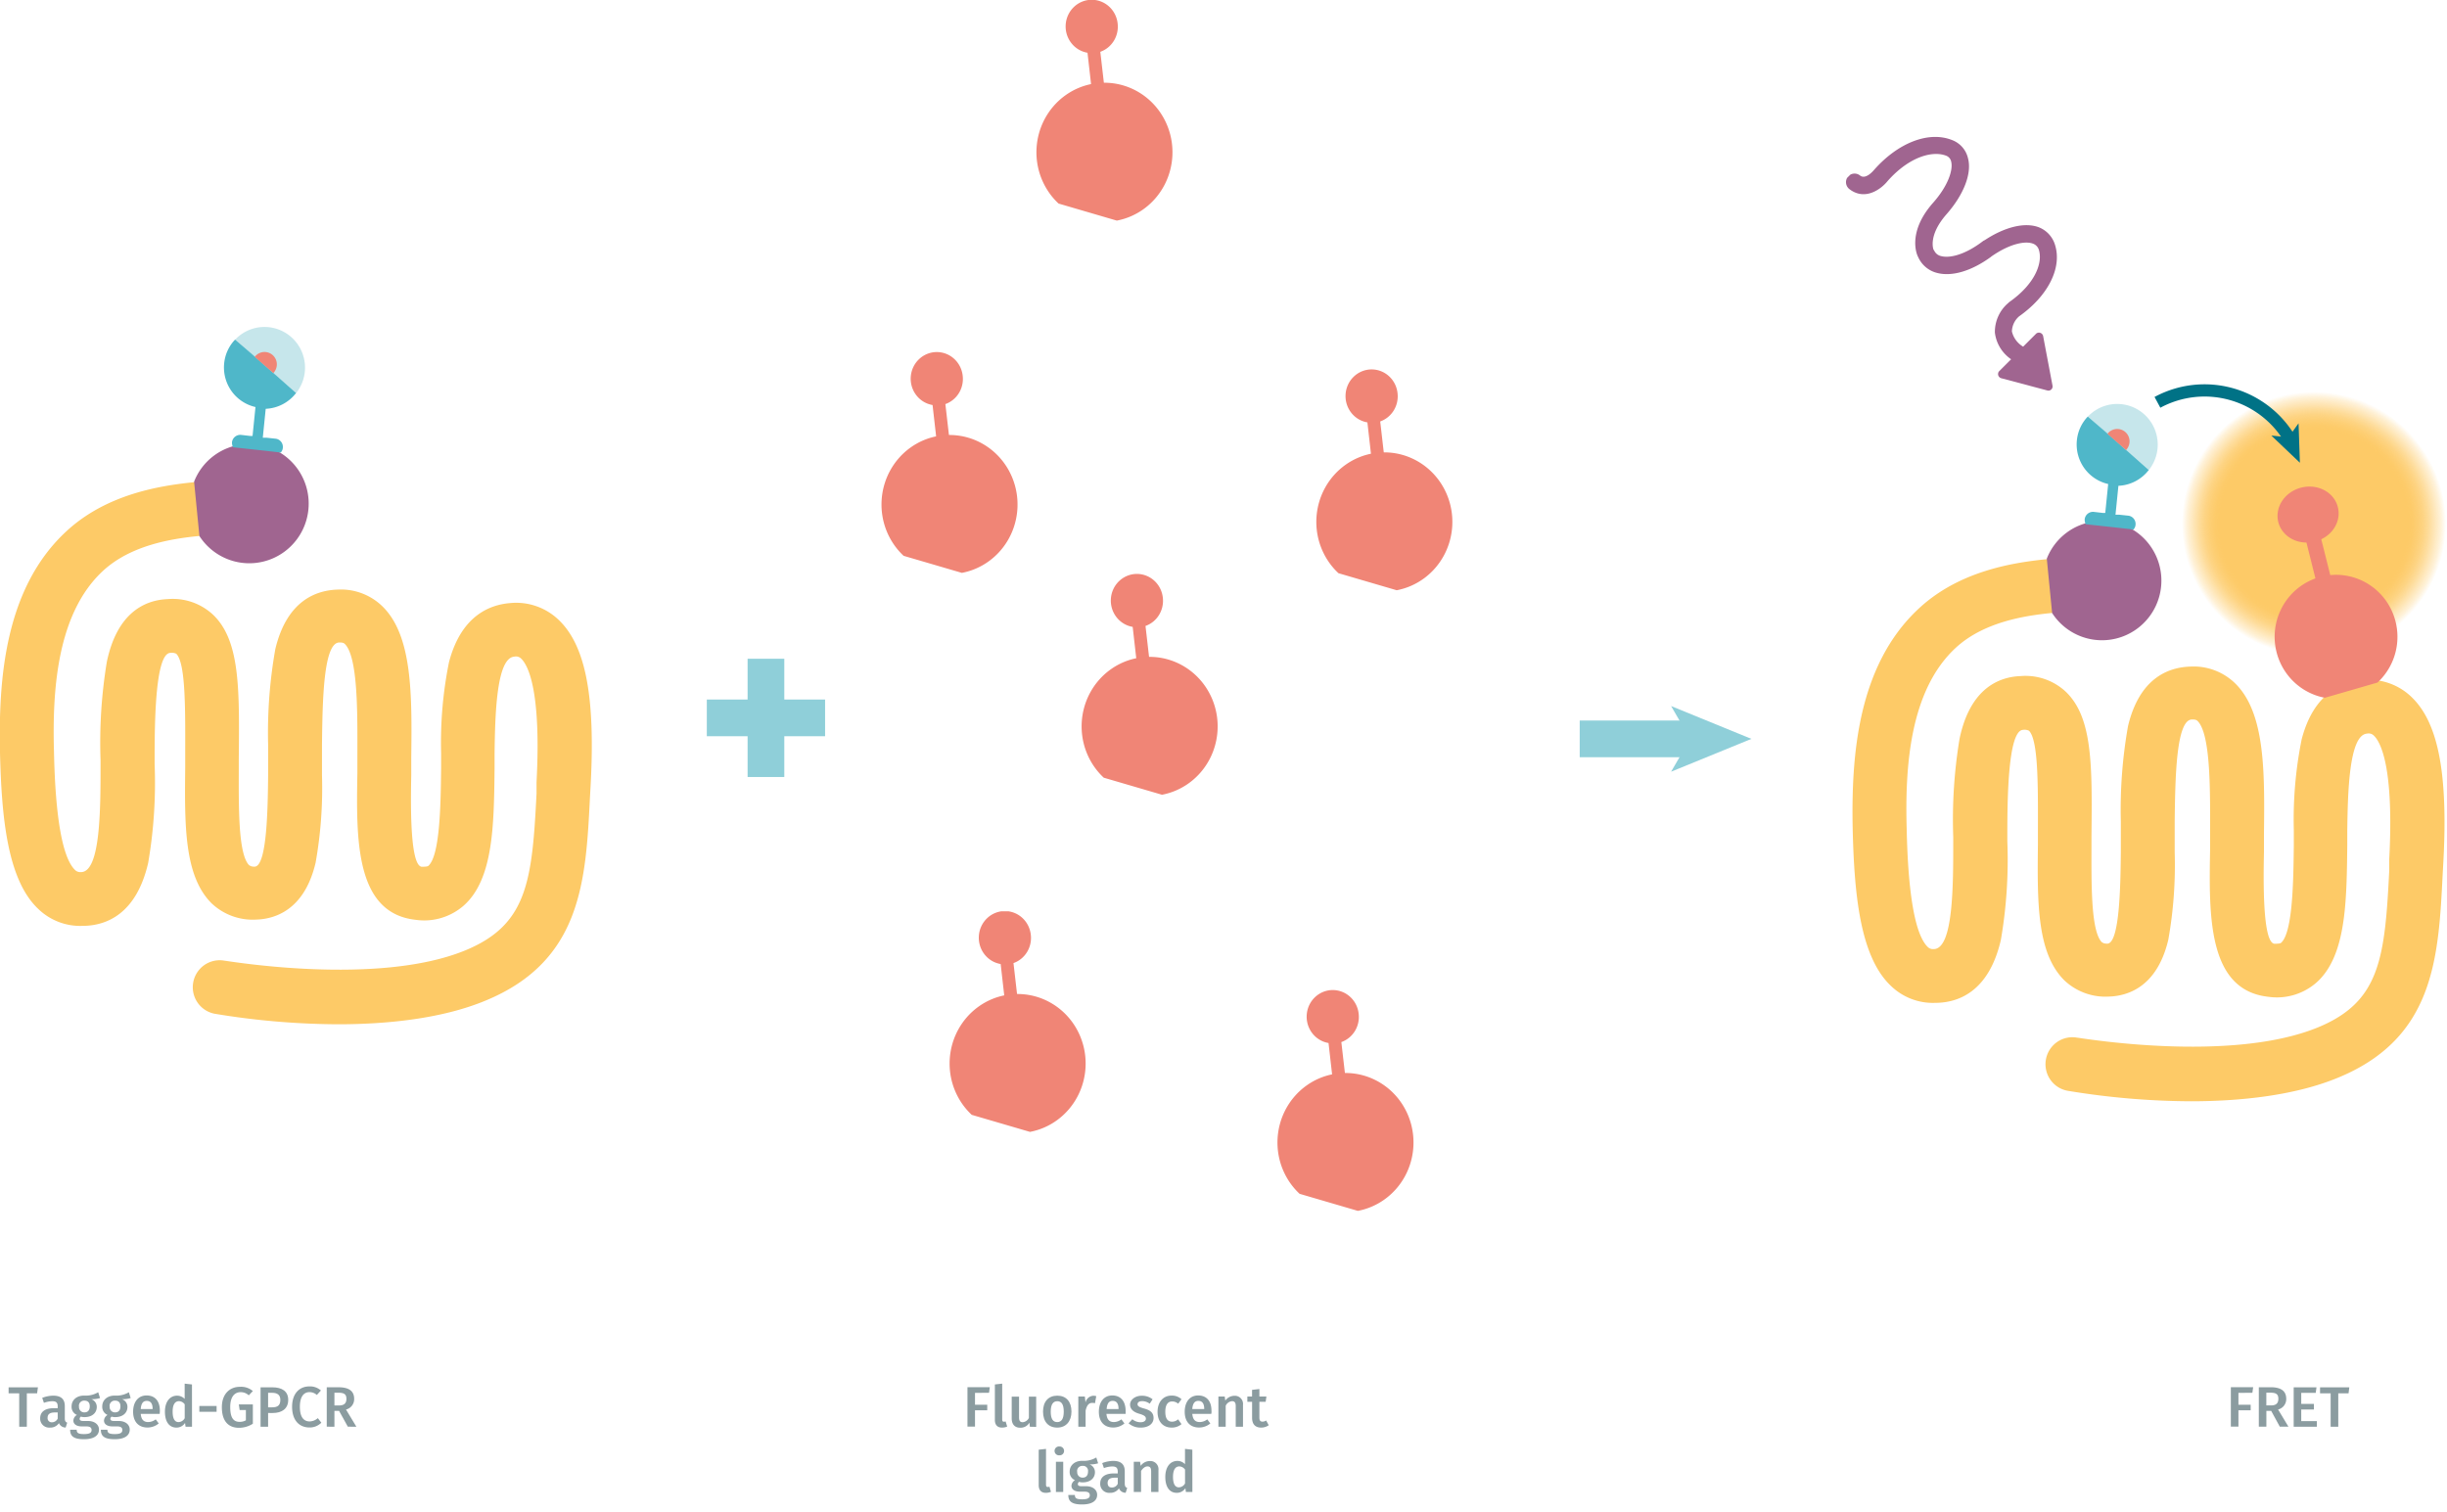 <svg id="Calque_1" data-name="Calque 1" xmlns="http://www.w3.org/2000/svg" xmlns:xlink="http://www.w3.org/1999/xlink" viewBox="0 0 600 370.79"><defs><radialGradient id="Dégradé_sans_nom_31" cx="38.48" cy="38.48" r="38.48" gradientUnits="userSpaceOnUse"><stop offset="0.71" stop-color="#fdca67"/><stop offset="0.74" stop-color="#fdca67" stop-opacity="0.98"/><stop offset="0.78" stop-color="#fdca67" stop-opacity="0.91"/><stop offset="0.82" stop-color="#fdca67" stop-opacity="0.81"/><stop offset="0.86" stop-color="#fdca67" stop-opacity="0.66"/><stop offset="0.9" stop-color="#fdca67" stop-opacity="0.48"/><stop offset="0.95" stop-color="#fdca67" stop-opacity="0.25"/><stop offset="0.99" stop-color="#fdca67" stop-opacity="0"/></radialGradient><symbol id="ligand-red_2" data-name="ligand-red 2" viewBox="0 0 14.78 23.42"><path d="M8.83,2.6a2.83,2.83,0,1,0-3.28,3l.56,4.82,1.39-.16L6.94,5.5A2.82,2.82,0,0,0,8.83,2.6Z" fill="#f08576"/><path d="M2.41,21.61l6.32,1.81a7.38,7.38,0,1,0-6.32-1.81Z" fill="#f08576"/></symbol><symbol id="receptor-GPCR-SNAP-cryptate_2" data-name="receptor-GPCR-SNAP-cryptate 2" viewBox="0 0 56.69 66.53"><path d="M32.37,66.53a74.06,74.06,0,0,1-11.78-1,2.57,2.57,0,1,1,.9-5.07c.2,0,14.67,2.49,23.12-1,5.89-2.44,6.36-6.57,6.78-14.95l0-1.08c.47-8.9-.86-11.2-1.46-11.78a.71.71,0,0,0-.68-.2c-1.74.14-1.83,5.83-1.88,9.22,0,.49,0,1,0,1.45-.06,5.43-.11,10.56-2.95,13.08a5.76,5.76,0,0,1-4.62,1.36c-5.79-.64-5.68-7.71-5.57-14,0-.53,0-1.07,0-1.61,0-3.75.1-9.42-1.2-10.71-.07-.06-.16-.15-.53-.14-1.53,0-1.61,5.62-1.66,9.7l0,1.33,0,1.64a40.54,40.54,0,0,1-.61,8.34c-1.09,4.61-4,5.38-5.69,5.43A5.74,5.74,0,0,1,20.28,55c-2.65-2.61-2.6-7.44-2.54-13v-.83c0-4.25.09-9.08-.86-10a1,1,0,0,0-.57-.08c-1.5.06-1.5,7.19-1.5,10.23v.39a44.94,44.94,0,0,1-.62,9.43c-1.13,4.87-4,6-6.3,6a5.79,5.79,0,0,1-4.26-1.65C.68,52.68.15,46.68,0,40.62c-.15-7,.44-15.74,6.42-21.19,3.76-3.43,8.71-4.28,12.1-4.62a2.58,2.58,0,0,1,.51,5.13c-2.66.26-6.5.89-9.14,3.3C5.47,27.29,5,34.59,5.17,40.51c.13,6.33.82,10.12,2,11.28a.72.72,0,0,0,.58.22c1.88,0,1.88-6,1.88-10.29v-.4a47.11,47.11,0,0,1,.6-9.36c1-4.8,3.74-5.92,5.83-6a5.67,5.67,0,0,1,4.38,1.52c2.54,2.46,2.5,7,2.43,13.75v.83c0,3.48-.09,8.24,1,9.3.05,0,.13.14.51.13,1.2,0,1.27-5.66,1.3-8.68,0-.55,0-1.11,0-1.67l0-1.32a45.62,45.62,0,0,1,.69-9.09c1.1-4.59,3.86-5.62,6-5.68a5.71,5.71,0,0,1,4.28,1.62c2.87,2.82,2.81,8.46,2.74,14.44,0,.54,0,1.09,0,1.64-.05,2.58-.15,8.62,1,8.75.48,0,.59-.05.64-.09,1.13-1,1.18-6,1.22-9.28,0-.49,0-1,0-1.47A38.6,38.6,0,0,1,43,32c1.14-4.37,3.8-5.49,5.84-5.66A5.89,5.89,0,0,1,53.57,28c2.53,2.46,3.46,7.31,3,15.75l-.06,1.07c-.4,8-.78,15.66-10,19.45C42.34,66,37.06,66.53,32.37,66.53Z" fill="#fdca67"/><path d="M23.28,11.19a5.66,5.66,0,0,0-4.69,3.56l.51,5.19a5.69,5.69,0,1,0,4.18-8.75Z" fill="#a06590"/><path d="M28.36,6.29,25.77,4,25,3.31,22.52,1.19a3.81,3.81,0,0,0-1.05,2.28,3.87,3.87,0,0,0,3,4.16l-.28,2.76-.23,0-.86-.1a.8.8,0,0,0-.88.7,1,1,0,0,0,.1.48l1.49.16,1.57.17,1.51.17a.72.72,0,0,0,.2-.45.79.79,0,0,0-.7-.87l-.85-.09-.37,0,.28-2.76A3.88,3.88,0,0,0,28.36,6.29Z" fill="#4fb7c9"/><path d="M22.52,1.2a3.88,3.88,0,0,1,5.84,5.1Z" fill="#8fcfd9" opacity="0.5"/><path d="M24.4,2.84a1.18,1.18,0,0,1,2.11.84,1.21,1.21,0,0,1-.33.71" fill="#f08576"/></symbol><symbol id="fluorophore-emission-orange" data-name="fluorophore-emission-orange" viewBox="0 0 76.96 76.96"><path d="M74.23,52.67A38.47,38.47,0,1,1,52.67,2.72,38.46,38.46,0,0,1,74.23,52.67Z" fill="url(#Dégradé_sans_nom_31)"/></symbol><symbol id="stimulation" data-name="stimulation" viewBox="0 0 20.1 42.52"><path d="M12.7,20.42a1,1,0,0,0-.29-.08C9,19.89,7.13,18.63,6.53,17.6a1.4,1.4,0,0,1-.13-1.32l0-.1s.81-2,4.93-2.3c3.9-.23,7-1.56,8.16-3.54a3.64,3.64,0,0,0,.23-3.49c-1.45-3.31-5.85-5.24-11.2-4.91H8.48s-1.88.2-2-.86a1.27,1.27,0,1,0-2.51.38c.42,2.76,3.31,3.17,4.82,3,4.84-.28,7.86,1.51,8.7,3.41A1.15,1.15,0,0,1,17.37,9c-.62,1-2.76,2.13-6.15,2.33-5.55.34-7,3.42-7.17,4a4,4,0,0,0,.29,3.54c1.14,1.95,3.78,3.36,7.29,3.9l.07,0c3.42.6,5.16,1.92,5.63,2.87a1.36,1.36,0,0,1,0,1.31c-.93,1.73-3.93,3.11-8.54,2.3H8.63A5.62,5.62,0,0,0,4.17,30.9a5.39,5.39,0,0,0-1.09,4.39H.63a.62.62,0,0,0-.54.94l3.54,6a.62.62,0,0,0,1,0l4.16-6a.62.62,0,0,0-.51-1H5.64a3.42,3.42,0,0,1,.42-2.71,3.09,3.09,0,0,1,2.31-.8c5.12.87,9.49-.54,11.14-3.6a3.9,3.9,0,0,0,.1-3.62C18.66,22.62,16.16,21.12,12.7,20.42Z" fill="#a06590"/></symbol><symbol id="ligand-unlabeled" data-name="ligand-unlabeled" viewBox="0 0 14.78 14.65"><path d="M2.41,12.84l6.32,1.81a7.38,7.38,0,1,0-6.32-1.81Z" fill="#f08576"/></symbol><symbol id="fluorophore-red" data-name="fluorophore-red" viewBox="0 0 5.67 10.41"><path d="M5.66,2.92a2.83,2.83,0,1,0-3.6,2.63v4.87h1.4V5.59A2.81,2.81,0,0,0,5.66,2.92Z" fill="#f08576"/></symbol></defs><path d="M6.58,341.69v8.2H4.71v-8.2H2.11v-1.47H9.3l-.2,1.47Z" fill="#8b9ca0"/><path d="M16.48,348.89l-.38,1.19A1.72,1.72,0,0,1,14.46,349a2.53,2.53,0,0,1-2.21,1.1,2.2,2.2,0,0,1-2.4-2.28c0-1.61,1.22-2.48,3.38-2.48h.92v-.42c0-1-.43-1.29-1.38-1.29a6.47,6.47,0,0,0-2,.4l-.42-1.22a7.67,7.67,0,0,1,2.69-.54c2,0,2.85.92,2.85,2.55v3.11C15.92,348.54,16.11,348.75,16.48,348.89Zm-2.33-1v-1.5h-.74c-1.16,0-1.74.42-1.74,1.29a1,1,0,0,0,1.05,1.12A1.58,1.58,0,0,0,14.15,347.89Z" fill="#8b9ca0"/><path d="M22.38,343.13a2,2,0,0,1,1.35,1.9c0,1.45-1.12,2.5-3,2.5a2.82,2.82,0,0,1-.89-.12.7.7,0,0,0-.31.55c0,.27.16.52.9.52h1.14c1.63,0,2.7.88,2.7,2.1,0,1.49-1.27,2.37-3.7,2.37-2.63,0-3.37-.84-3.37-2.33h1.61c0,.75.32,1.07,1.79,1.07s1.86-.39,1.86-1-.43-.88-1.26-.88H20.1c-1.48,0-2.11-.66-2.11-1.43a1.68,1.68,0,0,1,.87-1.38,2.14,2.14,0,0,1-1.31-2.08c0-1.61,1.28-2.67,3.07-2.67a6,6,0,0,0,3.46-.82l.45,1.43A6.85,6.85,0,0,1,22.38,343.13Zm-3,1.78a1.29,1.29,0,0,0,1.32,1.46c.85,0,1.31-.54,1.31-1.48s-.45-1.4-1.34-1.4A1.26,1.26,0,0,0,19.36,344.91Z" fill="#8b9ca0"/><path d="M29.9,343.13a2,2,0,0,1,1.35,1.9c0,1.45-1.12,2.5-3,2.5a2.8,2.8,0,0,1-.88-.12.7.7,0,0,0-.31.55c0,.27.16.52.9.52H29.1c1.64,0,2.71.88,2.71,2.1,0,1.49-1.28,2.37-3.7,2.37-2.63,0-3.38-.84-3.38-2.33h1.61c0,.75.33,1.07,1.8,1.07s1.86-.39,1.86-1-.43-.88-1.26-.88H27.62c-1.49,0-2.12-.66-2.12-1.43a1.7,1.7,0,0,1,.87-1.38,2.15,2.15,0,0,1-1.3-2.08c0-1.61,1.27-2.67,3.07-2.67a6,6,0,0,0,3.46-.82l.44,1.43A6.82,6.82,0,0,1,29.9,343.13Zm-3,1.78a1.29,1.29,0,0,0,1.31,1.46c.86,0,1.32-.54,1.32-1.48s-.45-1.4-1.34-1.4A1.26,1.26,0,0,0,26.88,344.91Z" fill="#8b9ca0"/><path d="M39.16,346.74H34.51c.12,1.52.84,2,1.82,2a3.08,3.08,0,0,0,1.85-.66l.74,1a4.27,4.27,0,0,1-2.75,1c-2.29,0-3.53-1.52-3.53-3.86s1.19-4,3.3-4,3.26,1.41,3.26,3.74C39.2,346.25,39.17,346.55,39.16,346.74Zm-1.74-1.24c0-1.22-.43-1.95-1.44-1.95-.84,0-1.37.56-1.47,2h2.91Z" fill="#8b9ca0"/><path d="M47.08,349.89H45.5l-.13-.93a2.47,2.47,0,0,1-2.11,1.14c-1.85,0-2.82-1.55-2.82-3.9s1.14-3.93,3-3.93a2.58,2.58,0,0,1,1.84.8v-3.75l1.79.2Zm-1.79-2.1V344.4a1.77,1.77,0,0,0-1.4-.78c-.94,0-1.56.78-1.56,2.56s.55,2.57,1.43,2.57A1.76,1.76,0,0,0,45.29,347.79Z" fill="#8b9ca0"/><path d="M53.11,344.8v1.42H48.88V344.8Z" fill="#8b9ca0"/><path d="M62,341.14l-1,1.05a2.88,2.88,0,0,0-2-.78c-1.37,0-2.55,1-2.55,3.64s.79,3.64,2.3,3.64a3,3,0,0,0,1.54-.38v-2.52H58.76l-.2-1.37H62v4.73a6.28,6.28,0,0,1-3.4,1c-2.69,0-4.2-1.73-4.2-5.05s2-5,4.41-5A4.44,4.44,0,0,1,62,341.14Z" fill="#8b9ca0"/><path d="M70.67,343.3c0,2.22-1.61,3.22-3.8,3.22H65.74v3.37H63.89v-9.67h2.86C69.19,340.22,70.67,341.21,70.67,343.3Zm-1.93,0c0-1.22-.74-1.73-2-1.73h-1v3.56h1C68,345.13,68.74,344.71,68.74,343.3Z" fill="#8b9ca0"/><path d="M78.69,341l-1,1.1a2.7,2.7,0,0,0-1.79-.7c-1.33,0-2.37,1-2.37,3.6s1,3.59,2.4,3.59a3.16,3.16,0,0,0,2-.81l.86,1.12a4,4,0,0,1-2.91,1.17c-2.51,0-4.26-1.77-4.26-5.07s1.85-5,4.21-5A4,4,0,0,1,78.69,341Z" fill="#8b9ca0"/><path d="M82,346v3.88H80.12v-9.67H83c2.54,0,3.84.92,3.84,2.84a2.61,2.61,0,0,1-2,2.62l2.54,4.21H85.29L83.14,346Zm1.14-1.33c1.15,0,1.8-.46,1.8-1.62s-.6-1.5-2-1.5H82v3.12Z" fill="#8b9ca0"/><path d="M548.86,341.59v2.9h3v1.37h-3v4H547v-9.67h5.47l-.19,1.37Z" fill="#8b9ca0"/><path d="M555.71,346v3.87h-1.85v-9.67h2.89c2.53,0,3.83.92,3.83,2.84a2.61,2.61,0,0,1-2,2.62l2.54,4.21H559L556.89,346Zm1.15-1.34c1.15,0,1.79-.46,1.79-1.62s-.6-1.5-1.95-1.5h-1v3.12Z" fill="#8b9ca0"/><path d="M564.26,341.59v2.7h3.11v1.37h-3.11v2.85h3.83v1.38h-5.68v-9.67H568l-.19,1.37Z" fill="#8b9ca0"/><path d="M573.34,341.69v8.2h-1.87v-8.2h-2.6v-1.47h7.18l-.19,1.47Z" fill="#8b9ca0"/><line x1="173.31" y1="176.05" x2="202.31" y2="176.05" fill="none" stroke="#8fcfd9" stroke-miterlimit="10" stroke-width="9"/><line x1="187.81" y1="161.55" x2="187.81" y2="190.55" fill="none" stroke="#8fcfd9" stroke-miterlimit="10" stroke-width="9"/><use width="14.78" height="23.42" transform="translate(216.12 86.39) scale(2.26 2.31)" xlink:href="#ligand-red_2"/><use width="14.78" height="23.42" transform="translate(254.11) scale(2.26 2.31)" xlink:href="#ligand-red_2"/><use width="14.78" height="23.42" transform="translate(322.74 90.65) scale(2.26 2.31)" xlink:href="#ligand-red_2"/><use width="14.78" height="23.42" transform="translate(265.19 140.8) scale(2.26 2.31)" xlink:href="#ligand-red_2"/><use width="14.78" height="23.42" transform="translate(232.82 223.48) scale(2.26 2.31)" xlink:href="#ligand-red_2"/><use width="14.78" height="23.42" transform="translate(313.21 242.85) scale(2.26 2.31)" xlink:href="#ligand-red_2"/><use width="56.69" height="66.53" transform="translate(0 80.21) scale(2.56 2.57)" xlink:href="#receptor-GPCR-SNAP-cryptate_2"/><use width="76.96" height="76.96" transform="translate(534.68 95.74) scale(0.85 0.85)" xlink:href="#fluorophore-emission-orange"/><use width="56.69" height="66.53" transform="translate(454.28 99.09) scale(2.56 2.57)" xlink:href="#receptor-GPCR-SNAP-cryptate_2"/><use width="20.1" height="42.52" transform="matrix(1.18, -1.18, 1.2, 1.2, 447.14, 49.39)" xlink:href="#stimulation"/><use width="14.78" height="14.65" transform="matrix(-2.04, 0, 0, 2.06, 587.87, 140.94)" xlink:href="#ligand-unlabeled"/><use width="5.67" height="10.42" transform="translate(556.97 121.4) rotate(-14.06) scale(2.66 2.41)" xlink:href="#fluorophore-red"/><path d="M529,98.67a24.31,24.31,0,0,1,32.47,9" fill="none" stroke="#007286" stroke-miterlimit="10" stroke-width="3"/><polygon points="563.93 113.48 556.92 106.81 561.13 107.25 563.6 103.81 563.93 113.48" fill="#007286"/><line x1="387.34" y1="181.2" x2="415.46" y2="181.2" fill="none" stroke="#8fcfd9" stroke-miterlimit="10" stroke-width="9"/><polygon points="429.44 181.2 409.75 189.25 414.42 181.2 409.75 173.15 429.44 181.2" fill="#8fcfd9"/><path d="M239.07,341.59v2.9h3v1.37h-3v4h-1.85v-9.67h5.48l-.19,1.37Z" fill="#8b9ca0"/><path d="M246.16,348.66a1.48,1.48,0,0,0,.42-.07l.38,1.26a3.28,3.28,0,0,1-1.28.25c-1.11,0-1.74-.65-1.74-1.89v-8.69l1.8-.2v8.77C245.74,348.49,245.86,348.66,246.16,348.66Z" fill="#8b9ca0"/><path d="M252.51,349.89l-.09-1a2.51,2.51,0,0,1-2.27,1.24c-1.35,0-2.08-.86-2.08-2.29v-5.33h1.8v5.1c0,.87.29,1.17.91,1.17a1.86,1.86,0,0,0,1.5-1.05v-5.22h1.79v7.41Z" fill="#8b9ca0"/><path d="M262.72,346.18c0,2.34-1.3,3.92-3.49,3.92s-3.48-1.48-3.48-3.92,1.3-3.91,3.5-3.91S262.72,343.76,262.72,346.18Zm-5.08,0c0,1.78.54,2.57,1.59,2.57s1.6-.8,1.6-2.57-.55-2.55-1.58-2.55S257.64,344.43,257.64,346.18Z" fill="#8b9ca0"/><path d="M268.8,342.39l-.31,1.73a2.84,2.84,0,0,0-.66-.08c-.9,0-1.36.66-1.64,1.9v3.95H264.4v-7.41H266l.17,1.46a2.09,2.09,0,0,1,1.93-1.65A2.61,2.61,0,0,1,268.8,342.39Z" fill="#8b9ca0"/><path d="M276,346.74H271.3c.13,1.52.84,2,1.82,2a3.06,3.06,0,0,0,1.85-.66l.74,1a4.24,4.24,0,0,1-2.74,1c-2.3,0-3.53-1.52-3.53-3.86s1.19-4,3.29-4S276,343.68,276,346C276,346.25,276,346.55,276,346.74Zm-1.74-1.24c0-1.22-.43-1.95-1.44-1.95-.84,0-1.37.56-1.47,2h2.91Z" fill="#8b9ca0"/><path d="M282.61,343.16l-.7,1.08a3.16,3.16,0,0,0-1.82-.63c-.75,0-1.16.29-1.16.74s.29.71,1.56,1.06c1.51.41,2.36,1,2.36,2.34,0,1.54-1.43,2.35-3.12,2.35a4.33,4.33,0,0,1-3-1.05l.91-1a3.19,3.19,0,0,0,2,.74c.82,0,1.33-.35,1.33-.86s-.29-.84-1.68-1.24-2.2-1.15-2.2-2.24,1.14-2.16,2.86-2.16A4.13,4.13,0,0,1,282.61,343.16Z" fill="#8b9ca0"/><path d="M289.7,343.14l-.81,1.1a2.26,2.26,0,0,0-1.49-.55c-1,0-1.67.76-1.67,2.53s.66,2.43,1.67,2.43a2.22,2.22,0,0,0,1.47-.58l.83,1.18a3.63,3.63,0,0,1-2.4.85c-2.14,0-3.47-1.48-3.47-3.85s1.33-4,3.46-4A3.46,3.46,0,0,1,289.7,343.14Z" fill="#8b9ca0"/><path d="M297,346.74h-4.65c.13,1.52.84,2,1.82,2a3.06,3.06,0,0,0,1.85-.66l.75,1a4.27,4.27,0,0,1-2.75,1c-2.3,0-3.53-1.52-3.53-3.86s1.19-4,3.29-4,3.27,1.41,3.27,3.74C297.08,346.25,297.05,346.55,297,346.74Zm-1.73-1.24c0-1.22-.44-1.95-1.44-1.95-.84,0-1.38.56-1.48,2h2.92Z" fill="#8b9ca0"/><path d="M304.78,344.53v5.36H303v-5.08c0-.92-.35-1.19-.91-1.19a1.9,1.9,0,0,0-1.55,1.12v5.15h-1.79v-7.41h1.55l.14,1a2.77,2.77,0,0,1,2.26-1.18A2,2,0,0,1,304.78,344.53Z" fill="#8b9ca0"/><path d="M309.24,350.1c-1.46,0-2.23-.84-2.23-2.42v-3.91h-1.16v-1.29H307v-1.63l1.8-.21v1.84h1.72l-.18,1.29h-1.54v3.87c0,.73.23,1,.78,1a1.62,1.62,0,0,0,.88-.28l.63,1.16A3.21,3.21,0,0,1,309.24,350.1Z" fill="#8b9ca0"/><path d="M256.9,364.66a1.42,1.42,0,0,0,.42-.07l.38,1.26a3.2,3.2,0,0,1-1.27.25c-1.11,0-1.74-.65-1.74-1.89v-8.69l1.79-.2v8.77C256.48,364.49,256.61,364.66,256.9,364.66Z" fill="#8b9ca0"/><path d="M260.91,355.82a1.08,1.08,0,0,1-1.14,1.08,1.09,1.09,0,1,1,0-2.17A1.09,1.09,0,0,1,260.91,355.82Zm-2,10.07v-7.41h1.79v7.41Z" fill="#8b9ca0"/><path d="M267.14,359.13a2,2,0,0,1,1.34,1.9c0,1.45-1.12,2.5-3,2.5a2.8,2.8,0,0,1-.88-.12.67.67,0,0,0-.31.55c0,.27.15.52.89.52h1.14c1.64,0,2.7.88,2.7,2.1,0,1.49-1.27,2.37-3.7,2.37-2.63,0-3.37-.84-3.37-2.33h1.61c0,.75.32,1.07,1.79,1.07s1.87-.39,1.87-1-.44-.88-1.27-.88h-1.12c-1.48,0-2.11-.66-2.11-1.43a1.68,1.68,0,0,1,.87-1.38,2.15,2.15,0,0,1-1.31-2.08c0-1.61,1.28-2.67,3.07-2.67a6,6,0,0,0,3.46-.82l.45,1.43A6.82,6.82,0,0,1,267.14,359.13Zm-3,1.78a1.29,1.29,0,0,0,1.32,1.46c.85,0,1.32-.54,1.32-1.48a1.22,1.22,0,0,0-1.35-1.4A1.26,1.26,0,0,0,264.11,360.91Z" fill="#8b9ca0"/><path d="M276.39,364.89l-.38,1.19a1.73,1.73,0,0,1-1.64-1.08,2.52,2.52,0,0,1-2.21,1.1,2.19,2.19,0,0,1-2.39-2.28c0-1.61,1.21-2.48,3.37-2.48h.93v-.42c0-1-.44-1.29-1.39-1.29a6.42,6.42,0,0,0-2,.4l-.42-1.22a7.67,7.67,0,0,1,2.69-.54c2,0,2.84.92,2.84,2.55v3.11C275.83,364.54,276,364.75,276.39,364.89Zm-2.32-1v-1.5h-.75c-1.16,0-1.73.42-1.73,1.29,0,.72.36,1.12,1.05,1.12A1.59,1.59,0,0,0,274.07,363.89Z" fill="#8b9ca0"/><path d="M284.05,360.53v5.36h-1.79v-5.08c0-.92-.35-1.19-.91-1.19s-1.12.43-1.56,1.12v5.15H278v-7.41h1.55l.14,1a2.79,2.79,0,0,1,2.26-1.18A2,2,0,0,1,284.05,360.53Z" fill="#8b9ca0"/><path d="M292.37,365.89h-1.59l-.12-.93a2.49,2.49,0,0,1-2.12,1.14c-1.85,0-2.81-1.55-2.81-3.9s1.13-3.93,3-3.93a2.57,2.57,0,0,1,1.83.8v-3.75l1.8.2Zm-1.8-2.1V360.4a1.77,1.77,0,0,0-1.4-.78c-.94,0-1.55.78-1.55,2.56s.54,2.57,1.43,2.57A1.76,1.76,0,0,0,290.57,363.79Z" fill="#8b9ca0"/></svg>